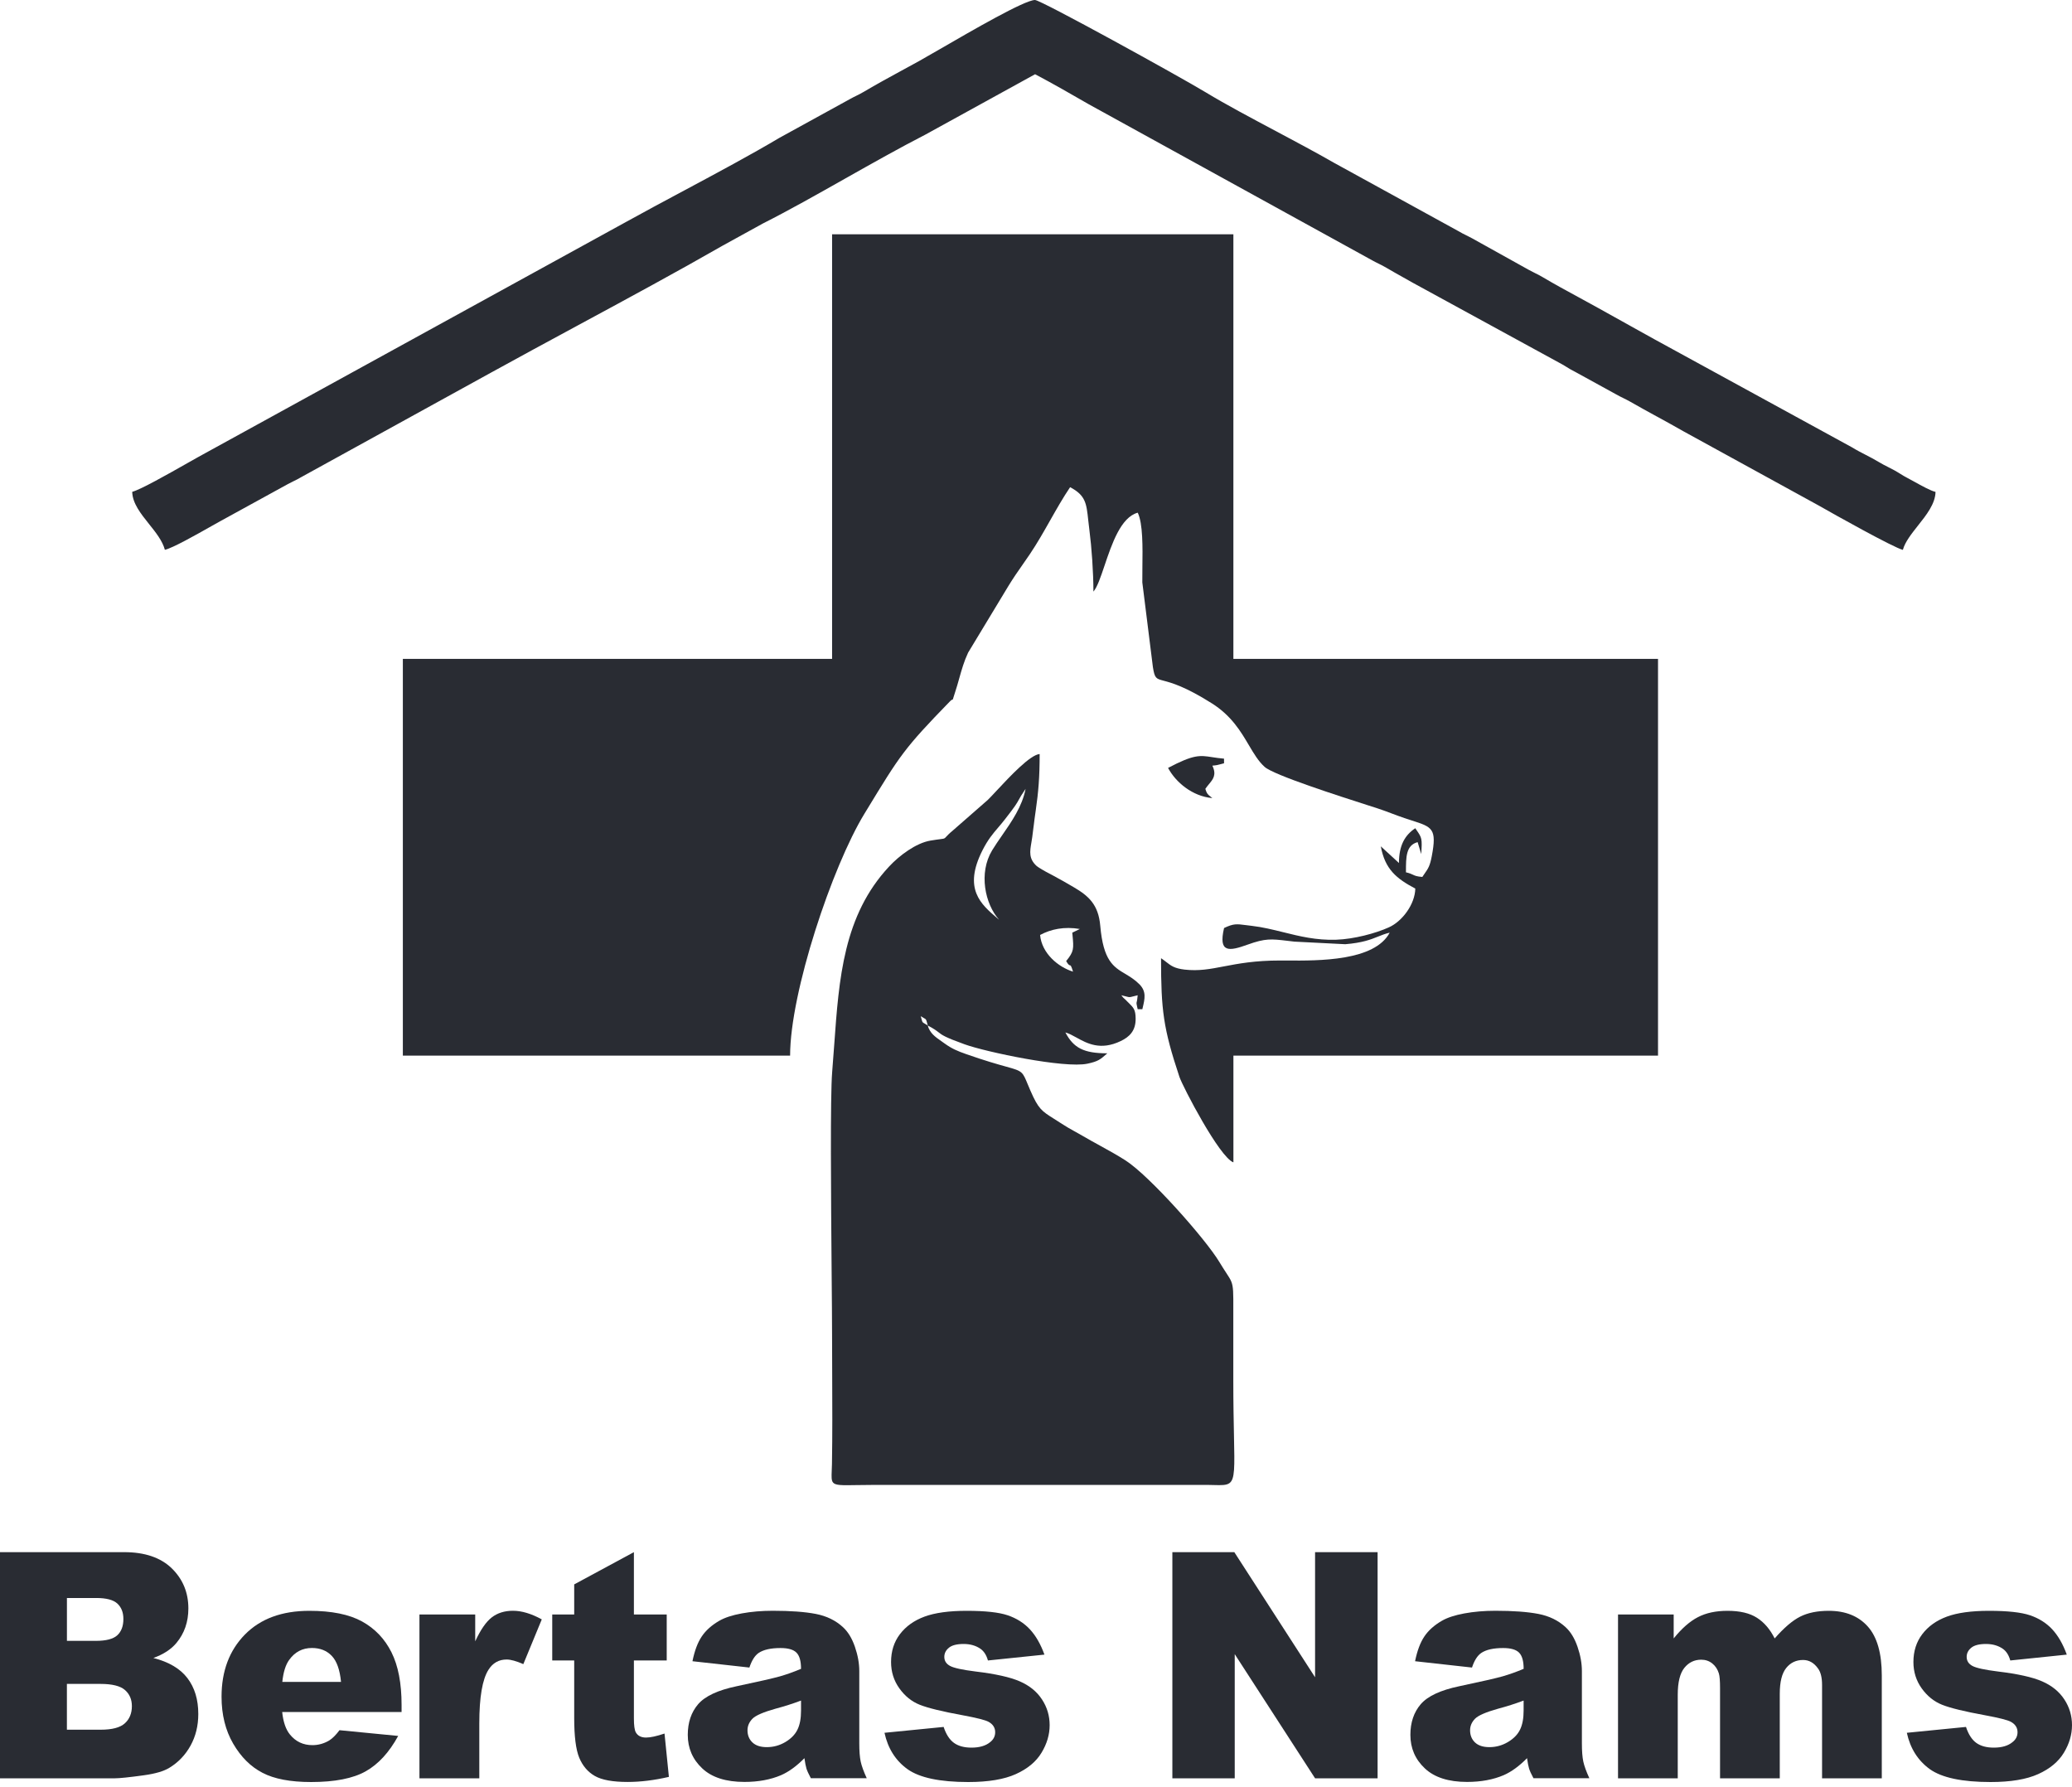<svg width="80" height="69" viewBox="0 0 80 69" fill="none" xmlns="http://www.w3.org/2000/svg">
<path d="M5.105 18.988C5.115 19.431 5.434 19.83 5.753 20.23C6.013 20.554 6.272 20.878 6.366 21.227C6.671 21.157 7.585 20.64 8.158 20.316C8.296 20.238 8.414 20.171 8.499 20.125L11.112 18.691C11.2 18.643 11.271 18.608 11.339 18.575L11.339 18.575C11.434 18.529 11.522 18.486 11.643 18.414L18.949 14.391C20.015 13.803 21.162 13.183 22.322 12.556L22.322 12.556C24.245 11.518 26.203 10.459 27.89 9.49L29.456 8.628C30.441 8.131 31.528 7.517 32.628 6.896C33.676 6.305 34.736 5.707 35.731 5.196L39.965 2.866C40.647 3.225 41.376 3.644 42.04 4.027L52.997 10.06C53.087 10.11 53.16 10.145 53.23 10.18C53.322 10.225 53.409 10.268 53.528 10.338C53.742 10.465 53.947 10.579 54.147 10.691L54.147 10.691L54.147 10.691C54.286 10.768 54.424 10.845 54.561 10.924L60.318 14.068C60.385 14.106 60.438 14.139 60.49 14.171C60.584 14.23 60.673 14.285 60.831 14.364L62.398 15.225C62.492 15.279 62.583 15.324 62.675 15.369C62.759 15.411 62.843 15.452 62.928 15.5C63.269 15.696 63.623 15.89 63.977 16.084L63.977 16.084L63.978 16.084L63.978 16.084L63.979 16.084C64.327 16.275 64.674 16.465 65.008 16.657L70.231 19.523C70.809 19.855 73.121 21.148 73.47 21.229C73.552 20.925 73.797 20.616 74.049 20.297C74.379 19.882 74.721 19.45 74.731 18.991C74.541 18.947 74.196 18.755 73.918 18.601C73.816 18.544 73.722 18.492 73.649 18.455C73.53 18.394 73.456 18.347 73.376 18.297L73.376 18.297C73.31 18.256 73.24 18.212 73.139 18.156C73.043 18.103 72.962 18.063 72.885 18.024C72.778 17.97 72.678 17.92 72.554 17.845C72.374 17.736 72.203 17.648 72.033 17.56C71.861 17.471 71.688 17.383 71.508 17.272L63.894 13.108C63.575 12.931 63.269 12.761 62.965 12.592L62.957 12.587C62.544 12.357 62.135 12.129 61.699 11.887C61.439 11.742 61.188 11.606 60.939 11.47L60.938 11.47C60.48 11.221 60.032 10.978 59.561 10.699C59.444 10.63 59.358 10.587 59.267 10.543C59.196 10.508 59.123 10.472 59.031 10.421L56.835 9.199C56.745 9.15 56.673 9.114 56.603 9.08C56.511 9.035 56.423 8.992 56.305 8.921L51.488 6.275C50.816 5.889 50.045 5.479 49.274 5.068C48.303 4.552 47.332 4.036 46.555 3.566C45.533 2.948 40.202 0.007 39.962 0H39.959C39.557 0.004 37.547 1.169 36.296 1.893L36.296 1.893C35.952 2.092 35.665 2.258 35.486 2.357C35.253 2.486 35.03 2.607 34.812 2.725C34.324 2.991 33.858 3.244 33.348 3.546C33.235 3.612 33.15 3.654 33.063 3.697C32.989 3.733 32.913 3.77 32.818 3.824L30.091 5.323C28.989 5.978 27.685 6.675 26.41 7.358L26.409 7.358C25.635 7.772 24.871 8.181 24.169 8.57L7.927 17.494C7.768 17.579 7.517 17.721 7.227 17.885C6.463 18.318 5.43 18.902 5.105 18.988Z" fill="#292C33"/>
<path d="M49.697 37.084C50.932 37.092 53.071 37.106 53.656 36.008C53.483 36.048 53.347 36.103 53.203 36.161C52.922 36.273 52.61 36.399 51.94 36.454L49.976 36.354C49.877 36.343 49.786 36.332 49.703 36.322L49.703 36.322C49.081 36.249 48.86 36.222 48.173 36.469C47.453 36.728 47.034 36.799 47.261 35.829C47.627 35.655 47.74 35.669 48.106 35.717C48.173 35.726 48.247 35.735 48.333 35.745C48.749 35.793 49.144 35.891 49.545 35.99C50.175 36.147 50.82 36.306 51.586 36.281C52.275 36.258 53.116 36.034 53.628 35.801C54.138 35.571 54.632 34.916 54.645 34.306C53.918 33.922 53.474 33.56 53.313 32.675L54.014 33.319C54.014 32.644 54.239 32.245 54.644 31.976C54.661 32.001 54.676 32.023 54.691 32.045C54.9 32.35 54.913 32.369 54.874 32.974L54.735 32.513C54.284 32.633 54.284 33.087 54.284 33.648L54.284 33.678C54.426 33.711 54.492 33.742 54.551 33.77C54.631 33.808 54.696 33.839 54.916 33.857C54.947 33.81 54.975 33.769 55.001 33.732C55.144 33.528 55.209 33.434 55.281 33.056C55.484 31.989 55.301 31.93 54.506 31.676C54.421 31.648 54.329 31.619 54.229 31.585C54.041 31.522 53.89 31.465 53.739 31.408C53.567 31.343 53.396 31.278 53.171 31.204C53.085 31.176 52.965 31.138 52.821 31.092C51.723 30.74 49.181 29.925 48.829 29.609C48.587 29.392 48.411 29.095 48.217 28.766C47.905 28.239 47.547 27.633 46.792 27.156C45.76 26.503 45.225 26.36 44.932 26.282C44.628 26.201 44.583 26.189 44.513 25.752L44.105 22.486C44.103 22.312 44.105 22.113 44.108 21.903V21.899C44.118 21.13 44.13 20.209 43.928 19.794C43.275 19.968 42.928 21.001 42.647 21.834C42.496 22.281 42.365 22.67 42.217 22.84C42.217 22.095 42.147 21.117 42.064 20.485C42.044 20.337 42.03 20.204 42.017 20.083C41.947 19.428 41.915 19.125 41.317 18.809C41.04 19.219 40.795 19.652 40.548 20.088C40.3 20.526 40.051 20.966 39.766 21.39C39.662 21.544 39.567 21.68 39.475 21.812L39.475 21.812C39.297 22.065 39.132 22.301 38.935 22.623L37.379 25.197C37.221 25.534 37.132 25.849 37.037 26.187C36.987 26.365 36.935 26.55 36.869 26.749C36.836 26.849 36.818 26.91 36.806 26.948C36.791 26.997 36.788 27.008 36.782 27.01C36.78 27.011 36.778 27.011 36.776 27.011C36.764 27.012 36.739 27.014 36.67 27.086C34.908 28.897 34.754 29.15 33.449 31.296L33.372 31.422C32.131 33.458 30.506 38.312 30.506 40.755H15.554V25.438H32.127V9.045H47.621V25.437H64.016V40.755H47.622V44.876C47.085 44.683 45.664 41.951 45.537 41.574C44.913 39.699 44.828 38.999 44.828 36.994C44.909 37.047 44.973 37.098 45.032 37.144C45.214 37.285 45.346 37.388 45.738 37.434C46.283 37.496 46.721 37.413 47.251 37.311C47.801 37.206 48.451 37.082 49.422 37.083C49.507 37.083 49.599 37.084 49.697 37.084Z" fill="#292C33"/>
<path fill-rule="evenodd" clip-rule="evenodd" d="M36.235 39.853C36.154 39.79 36.059 39.717 35.819 39.591C35.901 39.888 36.113 40.035 36.343 40.195C36.385 40.225 36.428 40.255 36.471 40.286C36.748 40.485 36.955 40.575 37.315 40.701C38.038 40.954 38.508 41.086 38.824 41.174C39.177 41.272 39.337 41.317 39.443 41.418C39.531 41.501 39.582 41.624 39.675 41.848C39.705 41.92 39.74 42.004 39.782 42.101C40.092 42.815 40.217 42.894 40.701 43.198C40.789 43.254 40.889 43.316 41.004 43.392C41.178 43.506 41.328 43.589 41.487 43.677C41.586 43.731 41.688 43.787 41.801 43.854C42.031 43.989 42.253 44.111 42.471 44.23L42.471 44.23L42.471 44.231L42.472 44.231C42.804 44.413 43.127 44.591 43.459 44.803C44.392 45.404 46.55 47.839 47.081 48.725C47.187 48.902 47.273 49.032 47.341 49.137C47.438 49.285 47.502 49.381 47.543 49.486C47.62 49.683 47.62 49.91 47.618 50.561L47.618 50.608C47.618 50.665 47.618 50.725 47.618 50.789C47.617 51.346 47.617 51.905 47.618 52.462C47.618 52.741 47.618 53.019 47.618 53.297C47.618 54.199 47.633 54.9 47.644 55.446C47.67 56.661 47.679 57.103 47.472 57.258C47.354 57.346 47.165 57.342 46.869 57.334H46.868C46.795 57.332 46.715 57.33 46.628 57.329L33.836 57.328C33.533 57.328 33.282 57.333 33.075 57.336H33.073C32.496 57.346 32.258 57.35 32.164 57.237C32.098 57.157 32.104 57.019 32.113 56.784C32.116 56.708 32.12 56.622 32.122 56.525C32.141 55.386 32.136 54.235 32.131 53.088C32.128 52.559 32.126 52.031 32.126 51.506C32.126 50.998 32.118 50.121 32.109 49.086L32.109 49.086V49.085C32.086 46.281 32.052 42.317 32.13 41.388C32.159 41.037 32.184 40.688 32.209 40.341C32.393 37.769 32.567 35.34 34.329 33.454C34.711 33.042 35.362 32.544 35.934 32.452C36.106 32.423 36.22 32.409 36.297 32.399C36.401 32.386 36.44 32.381 36.471 32.362C36.491 32.35 36.507 32.333 36.533 32.304C36.575 32.258 36.645 32.183 36.798 32.056L38.14 30.882C38.224 30.8 38.342 30.673 38.48 30.525C38.989 29.98 39.771 29.142 40.141 29.111C40.141 30.009 40.093 30.577 39.99 31.288C39.953 31.537 39.932 31.705 39.91 31.89L39.91 31.891L39.909 31.891C39.894 32.016 39.877 32.149 39.855 32.319C39.845 32.394 39.833 32.465 39.821 32.534C39.763 32.876 39.715 33.155 40.027 33.436C40.059 33.466 40.156 33.523 40.212 33.557L40.212 33.557L40.213 33.558C40.226 33.566 40.237 33.572 40.245 33.577C40.348 33.639 40.412 33.672 40.493 33.714L40.493 33.715C40.538 33.738 40.588 33.764 40.653 33.799C40.943 33.957 41.167 34.08 41.457 34.253C42.025 34.586 42.41 34.919 42.481 35.742C42.598 37.093 42.991 37.328 43.447 37.6C43.624 37.706 43.81 37.817 43.993 38.001C44.268 38.279 44.203 38.555 44.118 38.912C44.114 38.929 44.11 38.946 44.106 38.963H43.926C43.923 38.949 43.92 38.935 43.917 38.922L43.911 38.897L43.904 38.864L43.904 38.864C43.883 38.765 43.877 38.74 43.881 38.716C43.881 38.711 43.882 38.706 43.884 38.701C43.885 38.697 43.886 38.694 43.887 38.69C43.896 38.657 43.912 38.597 43.926 38.425C43.843 38.444 43.784 38.459 43.741 38.471L43.74 38.471C43.675 38.488 43.643 38.497 43.61 38.497C43.578 38.497 43.545 38.488 43.48 38.471C43.436 38.459 43.378 38.444 43.295 38.425C43.359 38.512 43.375 38.525 43.402 38.548C43.417 38.561 43.436 38.577 43.47 38.611C43.494 38.636 43.516 38.658 43.538 38.68C43.551 38.693 43.565 38.706 43.577 38.718C43.765 38.903 43.844 38.98 43.847 39.32C43.854 39.801 43.603 40.034 43.271 40.193C42.488 40.569 41.974 40.285 41.557 40.055C41.406 39.972 41.267 39.895 41.134 39.86C41.45 40.457 41.839 40.666 42.754 40.666L42.733 40.684L42.709 40.705C42.485 40.901 42.394 40.98 41.987 41.066C41.1 41.256 38.064 40.614 37.248 40.32C36.481 40.043 36.377 39.964 36.235 39.853ZM38.515 35.459L38.535 35.476C38.548 35.487 38.56 35.497 38.573 35.508C38.03 34.898 37.778 33.706 38.304 32.833C38.416 32.648 38.548 32.458 38.684 32.261C39.059 31.721 39.469 31.131 39.598 30.456C39.442 30.683 39.386 30.785 39.337 30.874C39.26 31.014 39.199 31.124 38.804 31.628C38.712 31.747 38.626 31.848 38.544 31.944C38.331 32.193 38.145 32.411 37.933 32.829C37.179 34.32 37.871 34.91 38.515 35.459ZM41.693 35.866C41.09 35.763 40.575 35.873 40.158 36.097C40.224 36.813 40.862 37.337 41.43 37.513C41.356 37.276 41.341 37.274 41.312 37.268C41.288 37.264 41.253 37.258 41.164 37.106C41.469 36.729 41.46 36.637 41.408 36.084C41.406 36.059 41.403 36.034 41.401 36.008L41.693 35.866ZM35.741 39.352C35.727 39.336 35.708 39.326 35.677 39.309C35.648 39.292 35.608 39.27 35.55 39.232L35.556 39.252L35.562 39.274C35.565 39.287 35.568 39.299 35.571 39.31C35.597 39.409 35.607 39.446 35.63 39.471C35.644 39.486 35.664 39.497 35.695 39.514C35.724 39.53 35.764 39.552 35.821 39.59L35.815 39.569L35.808 39.544L35.8 39.512C35.774 39.414 35.764 39.377 35.741 39.352Z" fill="#292C33"/>
<path d="M46.809 30.812C46.04 30.748 45.389 30.196 45.099 29.647C46.094 29.123 46.321 29.158 46.8 29.232C46.929 29.252 47.075 29.274 47.26 29.29V29.469C47.196 29.484 47.152 29.497 47.114 29.507C47.03 29.531 46.977 29.546 46.809 29.56C46.979 29.912 46.839 30.081 46.675 30.278C46.63 30.333 46.582 30.391 46.539 30.455C46.59 30.642 46.653 30.691 46.737 30.754C46.759 30.771 46.783 30.79 46.809 30.812Z" fill="#292C33"/>
<path fill-rule="evenodd" clip-rule="evenodd" d="M0 59.925H4.792C5.591 59.925 6.203 60.134 6.632 60.55C7.059 60.967 7.273 61.484 7.273 62.099C7.273 62.616 7.12 63.059 6.815 63.427C6.611 63.674 6.314 63.869 5.922 64.011C6.517 64.162 6.956 64.421 7.236 64.788C7.517 65.156 7.656 65.618 7.656 66.173C7.656 66.625 7.557 67.032 7.357 67.394C7.157 67.756 6.884 68.041 6.537 68.252C6.322 68.383 5.998 68.478 5.565 68.538C4.989 68.618 4.606 68.657 4.418 68.657H0V59.925ZM2.584 63.35H3.696C4.096 63.35 4.373 63.278 4.53 63.133C4.687 62.987 4.764 62.778 4.764 62.505C4.764 62.251 4.686 62.053 4.53 61.909C4.374 61.765 4.101 61.695 3.714 61.695H2.584V63.35ZM2.583 66.78H3.888C4.329 66.78 4.639 66.698 4.821 66.533C5.001 66.368 5.092 66.147 5.092 65.87C5.092 65.612 5.003 65.404 4.824 65.247C4.645 65.091 4.332 65.012 3.882 65.012H2.583V66.78Z" fill="#292C33"/>
<path fill-rule="evenodd" clip-rule="evenodd" d="M10.895 66.096H15.505V65.823C15.505 64.988 15.375 64.311 15.115 63.792C14.855 63.272 14.476 62.875 13.979 62.601C13.482 62.327 12.803 62.19 11.945 62.19C10.886 62.19 10.057 62.495 9.456 63.106C8.855 63.718 8.554 64.518 8.554 65.506C8.554 66.201 8.705 66.806 9.004 67.32C9.303 67.834 9.68 68.209 10.137 68.445C10.591 68.682 11.217 68.8 12.012 68.8C12.928 68.8 13.63 68.662 14.12 68.386C14.609 68.111 15.026 67.656 15.374 67.02L13.108 66.799C12.965 66.989 12.831 67.122 12.707 67.198C12.504 67.317 12.289 67.376 12.063 67.376C11.706 67.376 11.416 67.239 11.194 66.965C11.037 66.774 10.936 66.485 10.895 66.096ZM12.809 63.929C13.002 64.13 13.122 64.466 13.167 64.935H10.9C10.939 64.558 11.027 64.274 11.166 64.084C11.385 63.778 11.677 63.625 12.043 63.625C12.36 63.625 12.615 63.726 12.809 63.929Z" fill="#292C33"/>
<path d="M16.195 62.332H18.348V63.368C18.555 62.92 18.768 62.612 18.989 62.442C19.209 62.273 19.481 62.188 19.805 62.188C20.144 62.188 20.514 62.299 20.918 62.521L20.206 64.248C19.934 64.129 19.719 64.07 19.562 64.07C19.26 64.07 19.027 64.202 18.862 64.463C18.625 64.832 18.506 65.523 18.506 66.536V68.656H16.195V62.332Z" fill="#292C33"/>
<path d="M24.475 62.331V59.925L22.17 61.17V62.331H21.322V64.106H22.17V66.33C22.17 67.036 22.234 67.546 22.364 67.861C22.495 68.176 22.695 68.411 22.966 68.566C23.238 68.721 23.66 68.797 24.233 68.797C24.726 68.797 25.257 68.733 25.826 68.601L25.657 66.928C25.351 67.031 25.113 67.083 24.944 67.083C24.755 67.083 24.624 67.016 24.548 66.881C24.5 66.795 24.475 66.617 24.475 66.347V64.106H25.742V62.331H24.475Z" fill="#292C33"/>
<path fill-rule="evenodd" clip-rule="evenodd" d="M28.934 64.38L26.736 64.136C26.818 63.73 26.938 63.412 27.094 63.181C27.25 62.947 27.476 62.746 27.769 62.576C27.98 62.453 28.271 62.358 28.639 62.29C29.008 62.222 29.408 62.188 29.837 62.188C30.526 62.188 31.08 62.229 31.499 62.31C31.916 62.391 32.265 62.561 32.545 62.819C32.74 62.997 32.895 63.25 33.008 63.578C33.121 63.906 33.177 64.218 33.177 64.516V67.309C33.177 67.606 33.195 67.839 33.231 68.008C33.267 68.176 33.345 68.392 33.465 68.653H31.307C31.22 68.49 31.164 68.367 31.137 68.281C31.111 68.196 31.085 68.061 31.059 67.879C30.757 68.185 30.458 68.403 30.16 68.534C29.754 68.708 29.281 68.796 28.742 68.796C28.027 68.796 27.483 68.622 27.112 68.272C26.741 67.923 26.555 67.492 26.555 66.98C26.555 66.5 26.689 66.104 26.956 65.794C27.224 65.484 27.717 65.254 28.436 65.103C29.299 64.921 29.859 64.792 30.115 64.72C30.371 64.646 30.643 64.55 30.928 64.43C30.928 64.133 30.87 63.925 30.753 63.806C30.636 63.686 30.43 63.627 30.137 63.627C29.761 63.627 29.478 63.69 29.289 63.818C29.143 63.919 29.025 64.107 28.934 64.38ZM29.94 65.97C30.283 65.879 30.611 65.774 30.928 65.655V66.041C30.928 66.344 30.883 66.588 30.79 66.777C30.698 66.966 30.542 67.126 30.322 67.257C30.101 67.387 29.863 67.453 29.606 67.453C29.361 67.453 29.176 67.391 29.05 67.27C28.924 67.15 28.861 66.993 28.861 66.803C28.861 66.636 28.924 66.488 29.052 66.356C29.176 66.23 29.473 66.101 29.94 65.97Z" fill="#292C33"/>
<path d="M36.434 66.673L34.15 66.899C34.283 67.507 34.58 67.975 35.041 68.305C35.506 68.635 36.286 68.8 37.383 68.8C38.159 68.8 38.773 68.697 39.223 68.493C39.674 68.289 40.004 68.015 40.213 67.669C40.422 67.324 40.527 66.969 40.527 66.604C40.527 66.244 40.429 65.912 40.231 65.611C40.034 65.309 39.748 65.077 39.375 64.914C39.003 64.751 38.434 64.625 37.669 64.533C37.164 64.47 36.836 64.399 36.686 64.32C36.536 64.24 36.46 64.124 36.46 63.969C36.46 63.83 36.519 63.712 36.638 63.615C36.756 63.518 36.945 63.47 37.206 63.47C37.462 63.47 37.681 63.533 37.862 63.66C37.994 63.756 38.088 63.904 38.144 64.107L40.326 63.881C40.176 63.468 39.986 63.141 39.758 62.898C39.531 62.656 39.245 62.477 38.905 62.362C38.565 62.247 38.035 62.19 37.32 62.19C36.642 62.19 36.1 62.265 35.698 62.413C35.294 62.562 34.979 62.787 34.748 63.089C34.518 63.39 34.404 63.749 34.404 64.166C34.404 64.547 34.511 64.886 34.724 65.183C34.936 65.48 35.198 65.692 35.509 65.816C35.821 65.941 36.375 66.077 37.174 66.223C37.71 66.322 38.039 66.406 38.164 66.473C38.337 66.567 38.424 66.703 38.424 66.877C38.424 67.032 38.358 67.161 38.226 67.263C38.056 67.402 37.816 67.472 37.508 67.472C37.225 67.472 36.999 67.41 36.83 67.287C36.66 67.163 36.528 66.958 36.434 66.673Z" fill="#292C33"/>
<path d="M45.265 59.925H47.657L50.775 64.755V59.925H53.189V68.656H50.775L47.673 63.863V68.656H45.265V59.925Z" fill="#292C33"/>
<path fill-rule="evenodd" clip-rule="evenodd" d="M54.636 64.136L56.834 64.38C56.923 64.107 57.043 63.919 57.19 63.818C57.378 63.69 57.661 63.627 58.037 63.627C58.331 63.627 58.536 63.686 58.653 63.806C58.77 63.925 58.828 64.133 58.828 64.43C58.543 64.55 58.271 64.646 58.015 64.72C57.759 64.792 57.199 64.921 56.336 65.103C55.617 65.254 55.124 65.484 54.856 65.794C54.589 66.104 54.455 66.5 54.455 66.98C54.455 67.492 54.641 67.923 55.012 68.272C55.383 68.622 55.927 68.796 56.642 68.796C57.181 68.796 57.654 68.708 58.06 68.534C58.358 68.403 58.657 68.185 58.959 67.879C58.985 68.061 59.011 68.196 59.038 68.281C59.064 68.367 59.12 68.49 59.207 68.653H61.365C61.245 68.392 61.167 68.176 61.131 68.008C61.095 67.839 61.077 67.606 61.077 67.309V64.516C61.077 64.218 61.021 63.906 60.908 63.578C60.795 63.25 60.641 62.997 60.445 62.819C60.165 62.561 59.816 62.391 59.399 62.31C58.98 62.229 58.426 62.188 57.737 62.188C57.308 62.188 56.908 62.222 56.539 62.29C56.171 62.358 55.88 62.453 55.669 62.576C55.376 62.746 55.15 62.947 54.994 63.181C54.838 63.412 54.718 63.73 54.636 64.136ZM58.827 65.655C58.51 65.774 58.181 65.879 57.839 65.97C57.371 66.101 57.075 66.23 56.951 66.356C56.823 66.488 56.76 66.636 56.76 66.803C56.76 66.993 56.823 67.15 56.948 67.27C57.075 67.391 57.26 67.453 57.505 67.453C57.761 67.453 58 67.387 58.22 67.257C58.441 67.126 58.597 66.966 58.689 66.777C58.781 66.588 58.827 66.344 58.827 66.041V65.655Z" fill="#292C33"/>
<path d="M64.621 62.332V63.256C64.931 62.871 65.242 62.597 65.558 62.434C65.874 62.27 66.252 62.19 66.698 62.19C67.177 62.19 67.556 62.279 67.835 62.458C68.115 62.636 68.342 62.902 68.52 63.256C68.881 62.843 69.21 62.562 69.508 62.413C69.805 62.264 70.172 62.19 70.608 62.19C71.251 62.19 71.753 62.391 72.114 62.794C72.475 63.197 72.656 63.828 72.656 64.684V68.656H70.35V65.053C70.35 64.766 70.297 64.555 70.193 64.415C70.038 64.198 69.847 64.088 69.618 64.088C69.348 64.088 69.13 64.191 68.965 64.398C68.799 64.605 68.717 64.936 68.717 65.393V68.656H66.411V65.172C66.411 64.894 66.396 64.706 66.365 64.606C66.316 64.447 66.232 64.32 66.111 64.222C65.989 64.125 65.847 64.077 65.685 64.077C65.42 64.077 65.202 64.182 65.033 64.392C64.863 64.603 64.778 64.949 64.778 65.428V68.656H62.472V62.332H64.621Z" fill="#292C33"/>
<path d="M75.907 66.673L73.623 66.899C73.755 67.507 74.055 67.975 74.513 68.305C74.979 68.635 75.759 68.8 76.856 68.8C77.632 68.8 78.246 68.697 78.696 68.493C79.147 68.289 79.476 68.015 79.686 67.669C79.895 67.324 80 66.969 80 66.604C80 66.244 79.902 65.912 79.704 65.611C79.507 65.309 79.221 65.077 78.848 64.914C78.476 64.751 77.906 64.625 77.142 64.533C76.637 64.47 76.309 64.399 76.159 64.32C76.009 64.24 75.933 64.124 75.933 63.969C75.933 63.83 75.992 63.712 76.111 63.615C76.229 63.518 76.418 63.47 76.679 63.47C76.935 63.47 77.154 63.533 77.335 63.66C77.467 63.756 77.561 63.904 77.617 64.107L79.799 63.881C79.649 63.468 79.458 63.141 79.231 62.898C79.004 62.656 78.718 62.477 78.378 62.362C78.037 62.247 77.508 62.19 76.793 62.19C76.115 62.19 75.573 62.265 75.171 62.413C74.767 62.562 74.451 62.787 74.221 63.089C73.991 63.39 73.877 63.749 73.877 64.166C73.877 64.547 73.984 64.886 74.196 65.183C74.409 65.48 74.671 65.692 74.982 65.816C75.293 65.941 75.847 66.077 76.647 66.223C77.183 66.322 77.512 66.406 77.636 66.473C77.81 66.567 77.897 66.703 77.897 66.877C77.897 67.032 77.831 67.161 77.698 67.263C77.529 67.402 77.289 67.472 76.98 67.472C76.698 67.472 76.472 67.41 76.302 67.287C76.133 67.163 76.001 66.958 75.907 66.673Z" fill="#292C33"/>
</svg>
